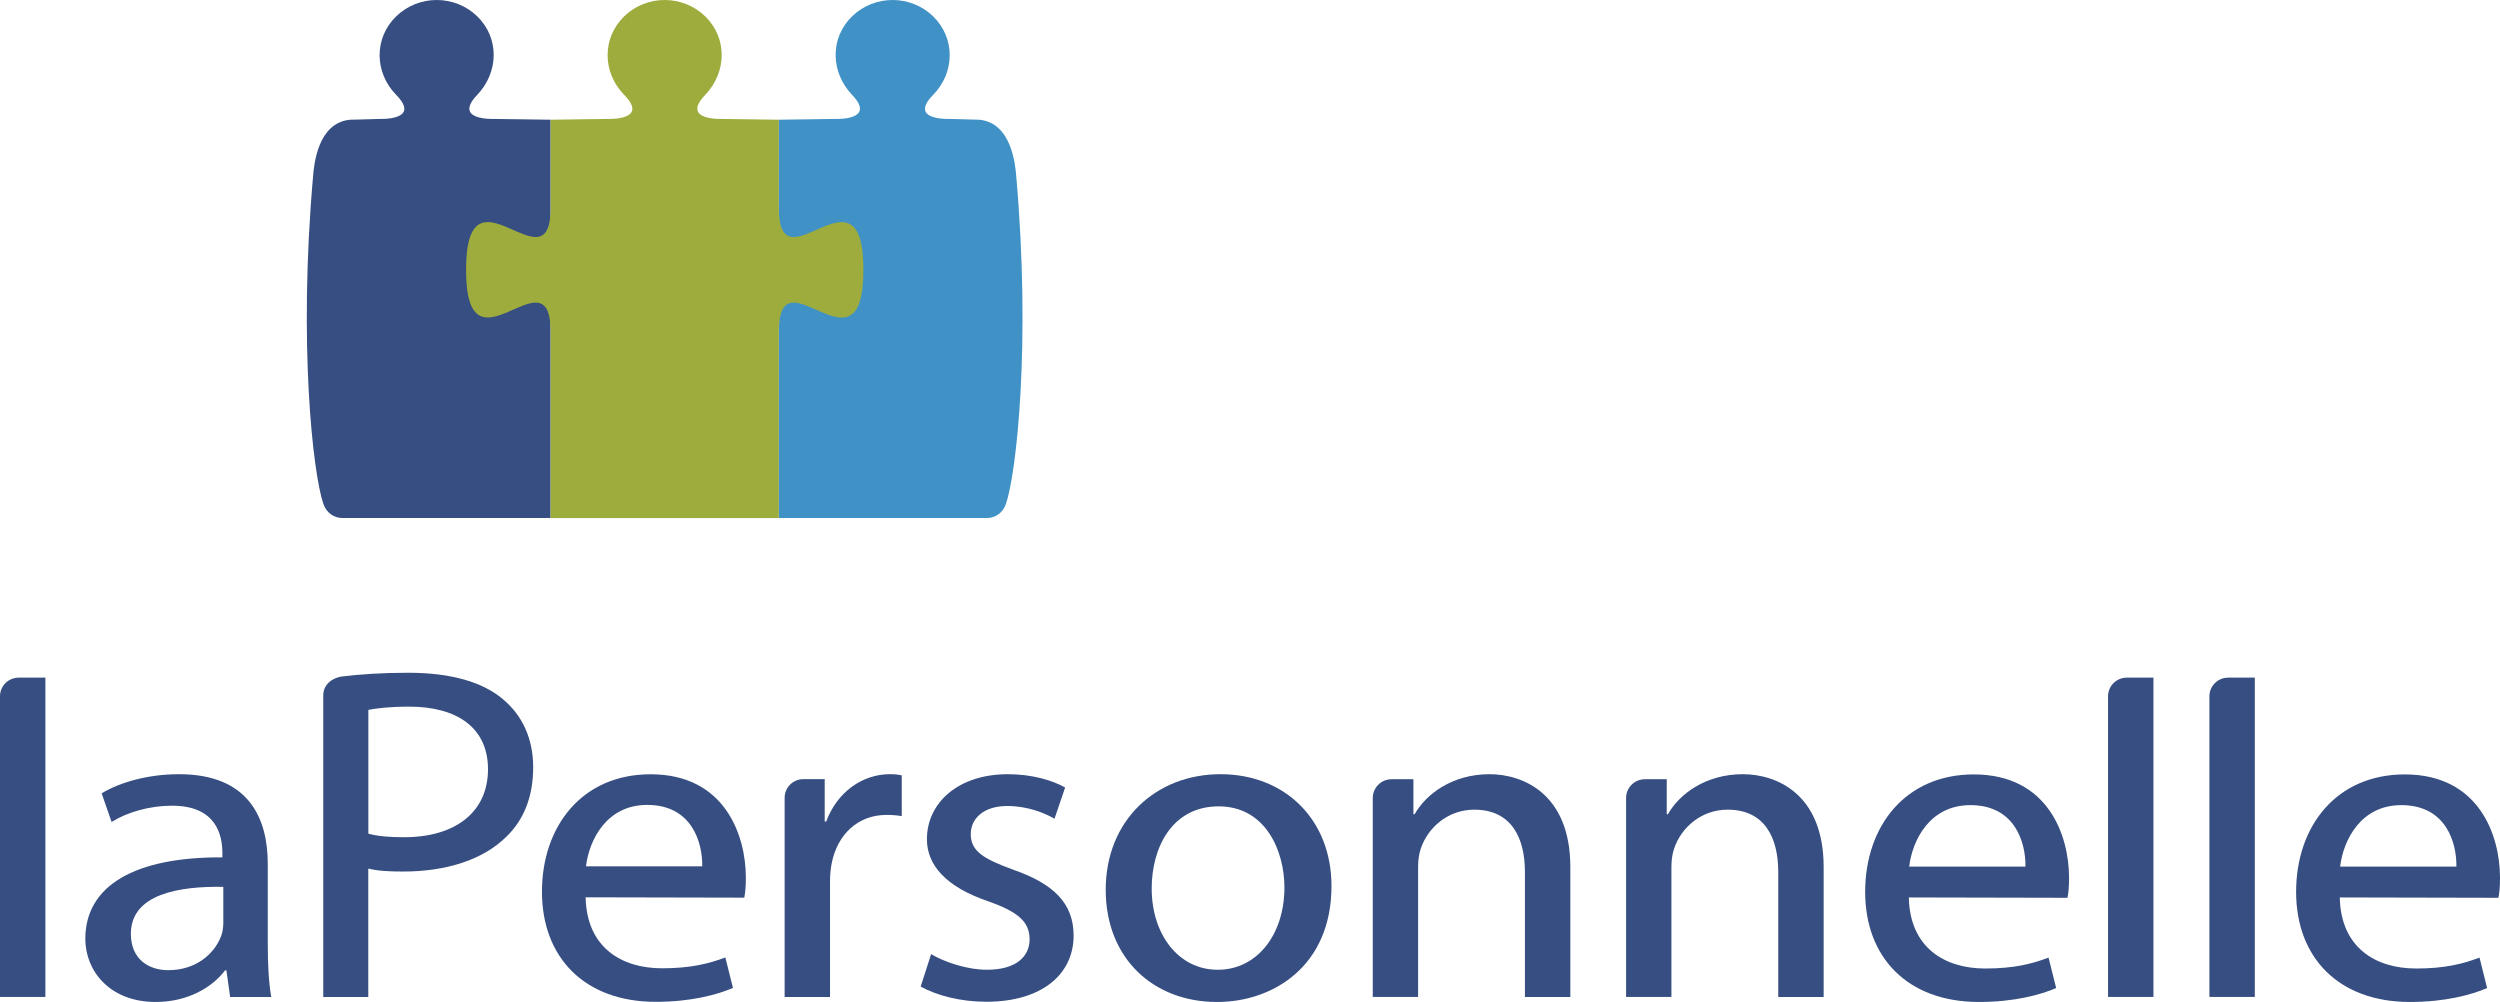 <?xml version="1.0" encoding="UTF-8"?>
<svg id="Layer_1" data-name="Layer 1" xmlns="http://www.w3.org/2000/svg" viewBox="0 0 347.49 139.28">
  <defs>
    <style>
      .cls-1 {
        fill: #364e81;
      }

      .cls-2 {
        fill: #3f91c6;
      }

      .cls-3 {
        fill: #9eac3d;
      }
    </style>
  </defs>
  <g>
    <path class="cls-1" d="M81.4,124.72c.14,6.97,4.98,9.87,10.62,9.87,4.03,0,6.59-.67,8.8-1.51l1.06,4.24c-2.19.93-5.79,1.93-10.73,1.93-9.91,0-15.82-6.17-15.82-15.3s5.59-16.33,15.1-16.33c10.36,0,13.24,8.53,13.24,14.36,0,1.22-.08,2.13-.22,2.79l-22.05-.05ZM97.61,120.42c.05-3.31-1.43-8.54-7.65-8.54-5.67,0-8.07,4.89-8.51,8.54h16.16Z"/>
    <path class="cls-1" d="M129.42,132.62c1.75,1.04,4.89,2.17,7.77,2.17,4.06,0,5.92-1.84,5.92-4.24s-1.59-3.81-5.74-5.27c-5.86-1.99-8.55-5.03-8.53-8.65,0-4.99,4.28-9.02,11.26-9.02,3.3,0,6.15.83,7.95,1.85l-1.48,4.34c-1.25-.73-3.64-1.77-6.57-1.77-3.28,0-5.07,1.74-5.07,3.92,0,2.36,1.79,3.44,5.92,4.94,5.56,1.95,8.36,4.62,8.38,9.13,0,5.4-4.41,9.22-12.14,9.22-3.57,0-6.86-.86-9.12-2.11l1.45-4.5Z"/>
    <path class="cls-1" d="M169.13,139.27c-8.71,0-15.44-5.96-15.44-15.6s6.97-16.06,15.95-16.06,15.43,6.32,15.43,15.54c0,11.19-8.18,16.12-15.87,16.12h-.07ZM169.3,134.79c5.32,0,9.23-4.76,9.23-11.45,0-5.03-2.59-11.26-9.14-11.26s-9.31,5.83-9.31,11.41c0,6.44,3.77,11.3,9.15,11.3h.07Z"/>
    <path class="cls-1" d="M69.95,97.22c-2.82-2.41-7.24-3.71-13.22-3.71-3.64,0-6.68.21-9.21.52-1.39.19-2.59,1.17-2.59,2.6h0v41.95s6.26,0,6.26,0v-17.85c1.38.34,3.02.41,4.85.41,5.94,0,11.14-1.62,14.39-4.89,2.4-2.33,3.68-5.55,3.68-9.62s-1.6-7.27-4.17-9.41ZM56.16,116.37c-1.97,0-3.63-.13-4.96-.49v-17.21c1.06-.22,3.02-.45,5.67-.45,6.59,0,10.96,2.87,10.96,8.71s-4.4,9.44-11.67,9.44Z"/>
    <path class="cls-1" d="M123.66,107.61c-3.76,0-7.31,2.47-8.82,6.58h-.21v-5.89h-2.97c-1.44,0-2.6,1.16-2.6,2.6v27.68s6.31,0,6.31,0v-16.06c0-.88.08-1.76.23-2.51.77-3.96,3.59-6.74,7.61-6.74.84,0,1.45.05,2.13.17v-5.67c-.56-.12-1.01-.16-1.68-.16Z"/>
    <path class="cls-1" d="M207.05,107.61c-5.26,0-8.89,2.84-10.42,5.56h-.17v-4.86h-3.04c-1.44,0-2.61,1.17-2.61,2.6h0v27.66s6.3,0,6.3,0v-18.14c0-.9.15-1.86.39-2.52.99-2.9,3.77-5.37,7.42-5.37,5.16,0,7.04,3.91,7.04,8.67v17.37h6.31v-18.05c0-10.2-6.58-12.92-11.23-12.92Z"/>
    <path class="cls-1" d="M325.22,124.75c.14,6.97,4.98,9.87,10.62,9.87,4.03,0,6.59-.67,8.8-1.52l1.06,4.24c-2.19.93-5.79,1.93-10.73,1.93-9.91,0-15.82-6.17-15.82-15.3s5.59-16.33,15.1-16.33c10.37,0,13.24,8.53,13.24,14.36,0,1.22-.08,2.12-.22,2.79l-22.05-.05ZM341.43,120.45c.05-3.31-1.43-8.54-7.65-8.54-5.67,0-8.07,4.89-8.51,8.54h16.16Z"/>
    <path class="cls-1" d="M37.22,131.32c0,2.63.13,5.23.48,7.26h-5.71l-.52-3.71h-.18c-1.79,2.37-5.19,4.4-9.64,4.4-6.43,0-9.79-4.35-9.79-8.77,0-7.41,6.9-11.4,19.05-11.33v-.61c0-2.35-.75-6.6-7.05-6.57-3,0-6.13.87-8.35,2.26l-1.38-3.98c2.58-1.56,6.49-2.66,10.75-2.66,9.84,0,12.34,6.28,12.34,12.48v11.23ZM31.05,123.27c-6.11-.11-12.86.97-12.86,6.53,0,3.45,2.39,5.05,5.2,5.05,3.95,0,6.51-2.38,7.39-4.86.19-.57.26-1.19.26-1.72v-5Z"/>
    <path class="cls-1" d="M309.7,94.19c-1.43,0-2.59,1.15-2.6,2.57v41.81h6.31v-44.39h-3.71Z"/>
    <path class="cls-1" d="M265.32,124.75c.14,6.97,4.98,9.87,10.62,9.87,4.03,0,6.59-.67,8.8-1.52l1.06,4.24c-2.19.93-5.79,1.93-10.73,1.93-9.91,0-15.82-6.17-15.82-15.3s5.59-16.33,15.1-16.33c10.36,0,13.24,8.53,13.24,14.36,0,1.22-.08,2.12-.22,2.79l-22.05-.05ZM281.53,120.45c.05-3.31-1.43-8.54-7.65-8.54-5.67,0-8.07,4.89-8.51,8.54h16.16Z"/>
    <path class="cls-1" d="M242.26,107.61c-5.26,0-8.9,2.84-10.42,5.56h-.17v-4.86h-3.04c-1.44,0-2.61,1.17-2.61,2.6h0v27.66s6.3,0,6.3,0v-18.14c0-.9.15-1.86.39-2.52.99-2.9,3.77-5.37,7.42-5.37,5.17,0,7.04,3.91,7.04,8.67v17.37h6.31v-18.05c0-10.2-6.57-12.92-11.23-12.92Z"/>
    <path class="cls-1" d="M295.61,94.19c-1.43,0-2.59,1.15-2.6,2.57v41.81h6.31v-44.39h-3.71Z"/>
    <path class="cls-1" d="M2.6,94.19c-1.43,0-2.59,1.15-2.6,2.57v41.81h6.31v-44.39h-3.71Z"/>
  </g>
  <g>
    <path class="cls-2" d="M108.24,16.63v55.37s28.95,0,28.95,0c1.09,0,2.18-.64,2.64-1.98,1.43-4.18,3.49-22.09,1.42-45.57-.13-1.5-.62-7.4-5.16-7.81-.08,0-2.16-.05-4.08-.11-.05,0-5.82.24-2.31-3.34,3.04-3.1,3.11-7.89,0-10.92-1.56-1.51-3.59-2.27-5.63-2.27s-4.08.76-5.63,2.27c-3.11,3.02-3,7.78,0,10.92,3.42,3.58-2.29,3.34-2.29,3.34l-7.91.11Z"/>
    <path class="cls-1" d="M76.53,16.63v55.37s-28.95,0-28.95,0c-1.09,0-2.18-.64-2.64-1.98-1.43-4.18-3.49-22.09-1.42-45.57.13-1.5.62-7.4,5.16-7.81.08,0,2.16-.04,4.08-.11.05,0,5.82.24,2.31-3.34-3.04-3.1-3.11-7.89,0-10.92,1.56-1.51,3.59-2.27,5.63-2.27s4.08.76,5.63,2.27c3.11,3.02,3,7.78,0,10.92-3.42,3.58,2.29,3.34,2.29,3.34l7.91.11Z"/>
    <path class="cls-3" d="M108.26,28.91v1.61c0-.13-.01-.25-.01-.39v-13.49l-7.94-.11s-5.72.24-2.29-3.34c3-3.13,3.11-7.89,0-10.92-1.56-1.51-3.59-2.27-5.63-2.27s-4.08.76-5.63,2.27c-3.11,3.02-3.04,7.82,0,10.92,3.51,3.58-2.25,3.34-2.3,3.34l-7.93.11v12.29c-.01,11.55-11.75-7.12-11.75,8.57s11.74-2.97,11.75,8.58v25.93h31.72v-27.03c0-.14,0-.26.01-.39v1.51c0-11.58,11.75,7.12,11.75-8.59s-11.75,2.99-11.75-8.59Z"/>
  </g>
</svg>